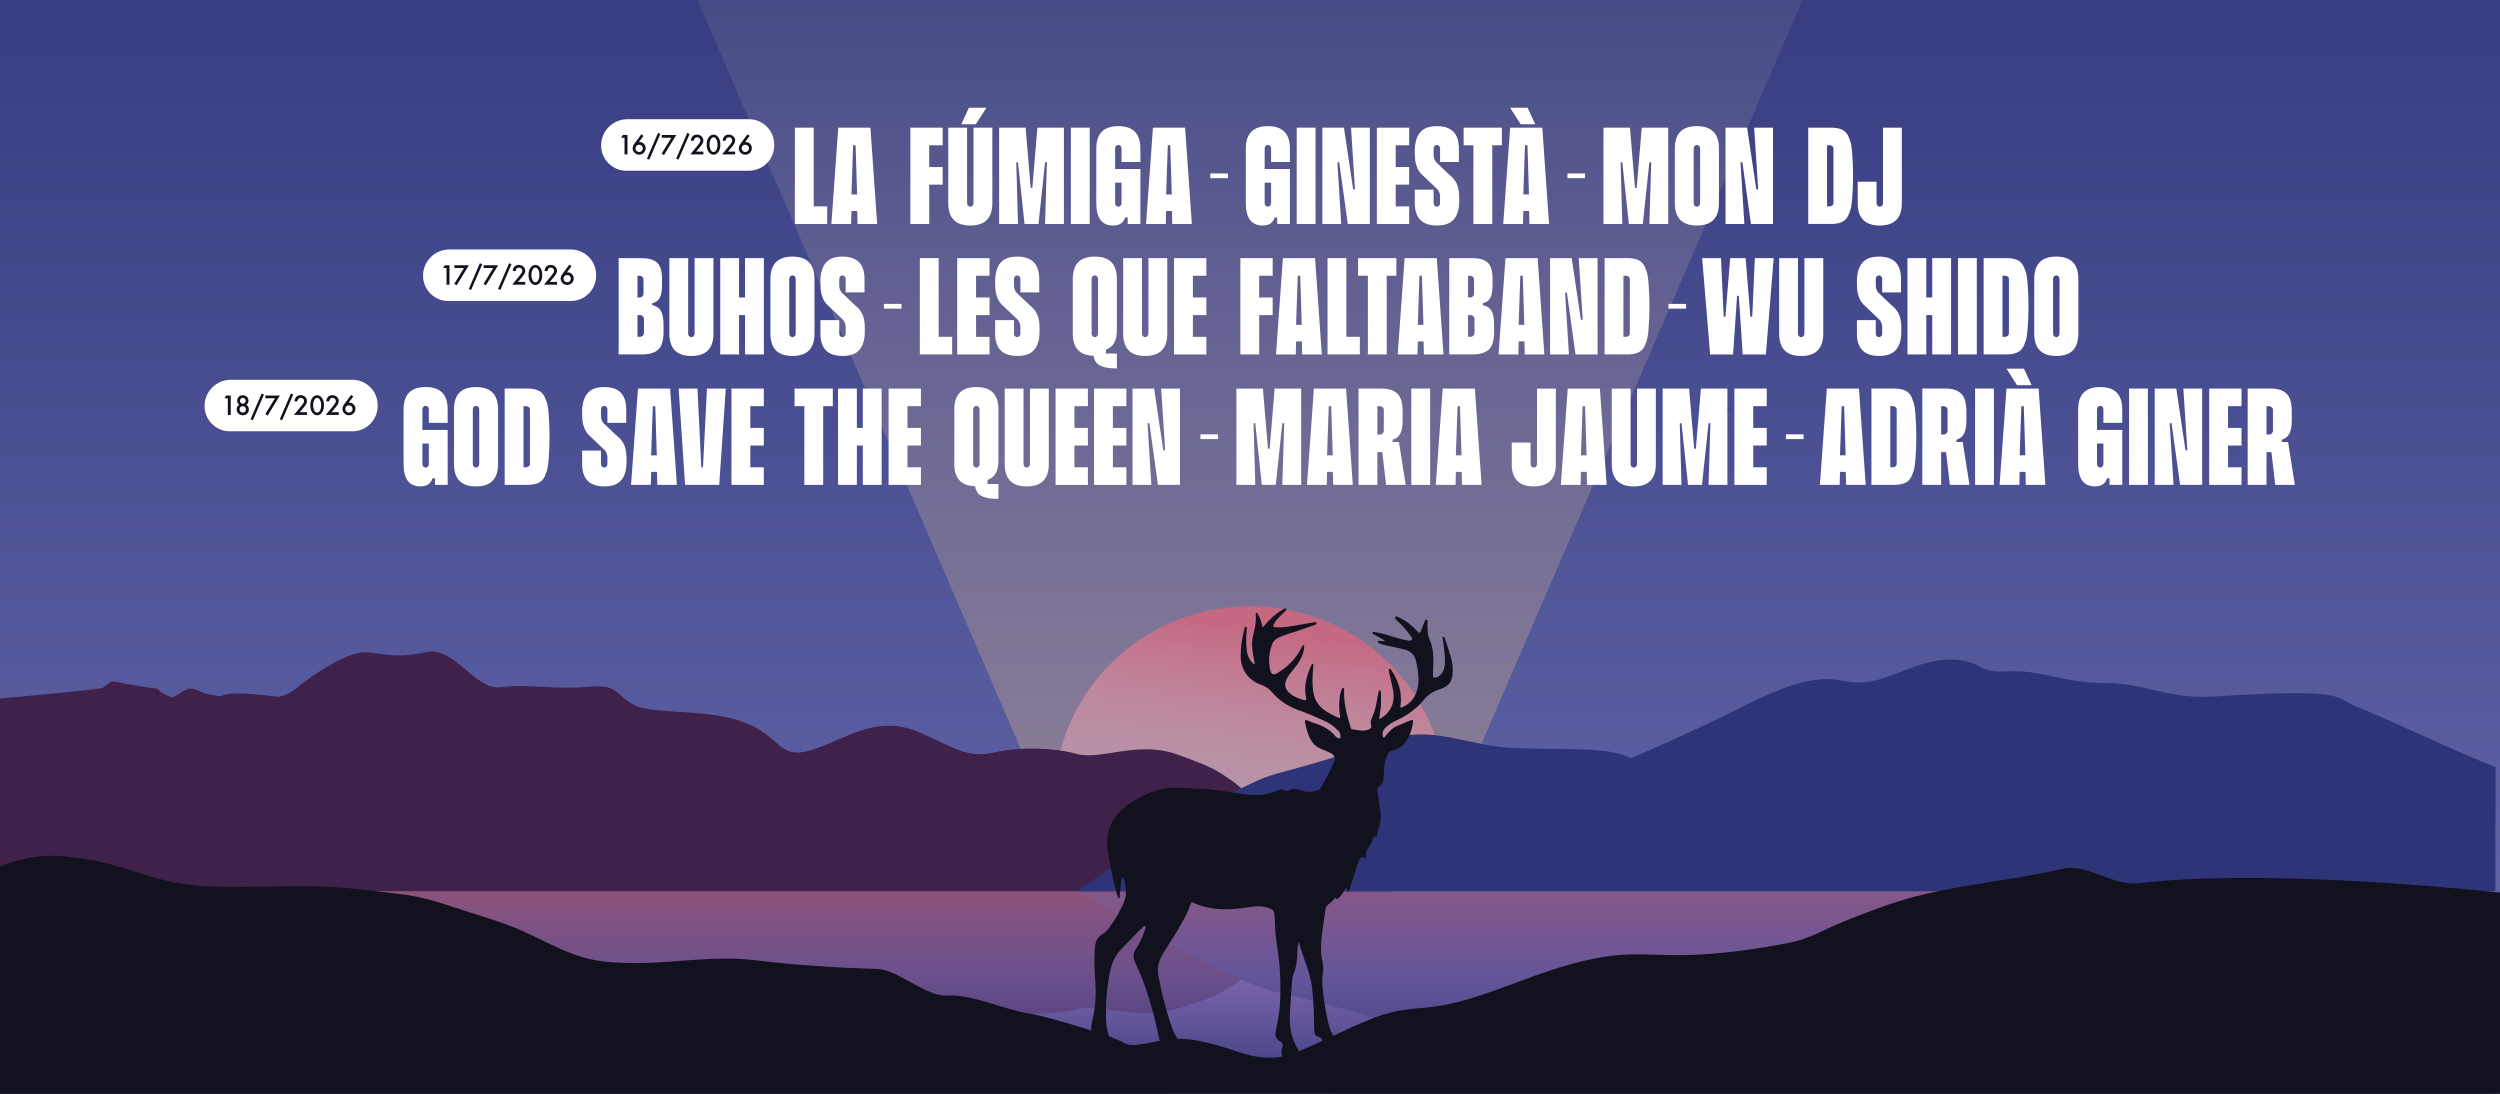 <svg xmlns="http://www.w3.org/2000/svg" xmlns:xlink="http://www.w3.org/1999/xlink" id="Capa_2" data-name="Capa 2" viewBox="0 0 1600 700"><rect x="0" y="0" width="1600" height="700" fill="#333333" stroke="none"/><defs><style>      .cls-1 {        fill: none;      }      .cls-2 {        fill: #3f214a;      }      .cls-3 {        fill: #fff;      }      .cls-4 {        fill: #2d3477;      }      .cls-5 {        fill: url(#Degradado_sin_nombre_6);      }      .cls-6 {        fill: url(#Degradado_sin_nombre_2);      }      .cls-7 {        opacity: .3;      }      .cls-8 {        fill: #11121d;      }      .cls-9 {        fill: url(#Degradado_sin_nombre_15);      }      .cls-10 {        fill: url(#Degradado_sin_nombre_16);      }      .cls-11 {        clip-path: url(#clippath);      }    </style><clipPath id="clippath"><rect class="cls-1" width="1600" height="700"></rect></clipPath><linearGradient id="Degradado_sin_nombre_16" data-name="Degradado sin nombre 16" x1="800" y1="754.96" x2="800" y2="-145.04" gradientUnits="userSpaceOnUse"><stop offset="0" stop-color="#6c6eb2"></stop><stop offset="1" stop-color="#2d3477"></stop></linearGradient><linearGradient id="Degradado_sin_nombre_15" data-name="Degradado sin nombre 15" x1="9477.75" y1="4551.94" x2="9477.75" y2="3601.23" gradientTransform="translate(10277.75 4359.7) rotate(-180)" gradientUnits="userSpaceOnUse"><stop offset="0" stop-color="#fdedef" stop-opacity="0"></stop><stop offset=".97" stop-color="#fab850" stop-opacity=".39"></stop><stop offset="1" stop-color="#ffd460" stop-opacity=".4"></stop></linearGradient><linearGradient id="Degradado_sin_nombre_2" data-name="Degradado sin nombre 2" x1="7509.42" y1="-2647.57" x2="7712.98" y2="-2621.15" gradientTransform="translate(3435.42 8114.94) rotate(-90)" gradientUnits="userSpaceOnUse"><stop offset="0" stop-color="#fdedef" stop-opacity="0"></stop><stop offset="1" stop-color="#c56882"></stop></linearGradient><linearGradient id="Degradado_sin_nombre_6" data-name="Degradado sin nombre 6" x1="10731.43" y1="4743.41" x2="10731.43" y2="4992.36" gradientTransform="translate(11530 5483.89) rotate(-180)" gradientUnits="userSpaceOnUse"><stop offset=".12" stop-color="#2d3477"></stop><stop offset=".46" stop-color="#7c64a9"></stop><stop offset=".8" stop-color="#c56882"></stop><stop offset=".96" stop-color="#ed6888"></stop></linearGradient></defs><g id="Capa_6" data-name="Capa 6"><g class="cls-11"><g><rect class="cls-10" x="0" y="-145.04" width="1600" height="900"></rect><polygon class="cls-9" points="800 819.26 1295.84 -329.46 304.16 -329.46 800 819.26"></polygon><ellipse class="cls-6" cx="800" cy="511.92" rx="125.45" ry="123.97"></ellipse><g><rect class="cls-5" x="0" y="527.68" width="1597.14" height="227.31"></rect><path class="cls-2" d="M788.95,500.07c-9.71-6.7-12.14-8.93-36.41-17.49-24.28-8.55-48.54,4.09-63.11,0-14.57-4.09-36.41-4.84-53.42-.98-16.98,3.86-25.65-3.25-47.33-12.78-27.9-12.27-47.33,4.47-69.18,11.16-21.84,6.7-19.42-8.93-43.69-17.86-24.27-8.93-58.25-4.47-70.39-11.16-12.14-6.7-9.72-13.39-29.13-11.39-19.43,2-38.85-2-55.83.23-16.99,2.23-29.13-26.79-48.55-22.32-19.43,4.47-29.13,0-38.83,0s-29.13,11.16-43.71,23.25c-2.99,2.48-6.71,4.15-10.8,5.28-14.92-1.93-29.35-2.81-33.08-1.74-1.31.38-3.16.87-5.32,1.37-2.69-.5-4.98-.99-6.62-1.37-9.72-2.24-9.72-6.7-19.42,0-.98.67-2.2,1.39-3.6,2.14-3.78-1.11-7.24-2.88-9.94-5.68-35.6-4.44-24.96-7.32-34.72-.62-1.33.91-32.26,3.9-65.86,6.93v123.35h890.9c-38.83-8.93-92.24-63.62-101.95-70.31Z"></path><path class="cls-4" d="M1597.14,490.9c-23.93-9.09-72.55-32.31-88.31-38.39-16.08-6.2-4.14-12.32-92.02-6.73-28.99,1.84-43.84-8.67-70.15-8.67s-40.92-8.68-61.38-7.44c-20.46,1.24-16.07-6.2-33.61-7.44-17.54-1.24-32.15,7.44-48.22,12.39-16.07,4.96-23.38,0-33.61,0s-24.84,2.48-54.07,17.36c-29.22,14.88-71.61,33.22-71.61,33.22-7.31-2.74-11.69-5.95-51.14-5.94-39.46,0-39.46-2.48-65.76-7.45-26.31-4.96-38,1.24-56.99,7.45-19,6.2-21.92,7.44-54.08,16.12-32.15,8.68-127.14,75.01-127.14,75.01h908.09v-79.48Z"></path><g class="cls-7"><path class="cls-2" d="M200.15,570.37H0v106c33.6,2.6,64.53,5.17,65.86,5.96,9.77,5.75-.88,3.29,34.72-.53,2.71-2.4,6.16-3.93,9.94-4.88,1.4.64,2.62,1.26,3.6,1.84,9.69,5.75,9.69,1.92,19.42,0,1.63-.32,3.93-.75,6.62-1.18,2.16.43,4.01.85,5.32,1.18,3.73.92,18.16.16,33.08-1.5,4.09.97,7.81,2.4,10.8,4.54,14.57,10.39,33.98,19.98,43.71,19.98s19.4-3.84,38.83,0c19.43,3.84,31.56-21.1,48.55-19.18,16.98,1.92,36.4-1.52,55.83.2,19.41,1.72,16.99-4.03,29.13-9.79,12.14-5.75,46.12-1.92,70.39-9.59,24.28-7.67,21.85-21.1,43.69-15.35,21.85,5.75,41.28,20.14,69.18,9.59,21.68-8.19,30.35-14.3,47.33-10.99,17.01,3.32,38.85,2.68,53.42-.84,14.57-3.52,38.84,7.35,63.11,0,24.27-7.35,26.7-9.27,36.41-15.03,9.71-5.76,63.12-52.75,101.95-60.42H200.15Z"></path><path class="cls-4" d="M1597.14,570.37h-908.09s94.99,57,127.14,64.46c32.16,7.46,35.08,8.52,54.08,13.85,18.99,5.33,30.68,10.66,56.99,6.4,26.3-4.26,26.3-6.4,65.76-6.4,39.46,0,43.84-2.75,51.14-5.1,0,0,42.38,15.76,71.61,28.54,29.22,12.79,43.84,14.92,54.07,14.92s17.54-4.26,33.61,0c16.07,4.26,30.68,11.72,48.22,10.65,17.54-1.06,13.15-7.46,33.61-6.39,20.46,1.07,35.08-6.39,61.38-6.39s41.15-9.04,70.15-7.45c87.88,4.81,75.95-.46,92.02-5.78,15.76-5.23,64.38-25.18,88.31-32.99v-68.3Z"></path></g></g><path class="cls-8" d="M699.03,653.5c1.95-8.14,2.63-16.4,1.98-24.72-.57-7.24-.9-14.46-.33-21.72.3-3.82,1.24-7.06,4.85-9.16,2.04-1.19,3.56-3.06,4.94-4.97,3.42-4.71,6.28-9.74,8.66-15.04,2.52-5.62,1.44-11.14-.38-16.69-.84,1.12-1.23,2.34-1.36,3.63-.28,2.69-.48,5.38-.75,8.07-.07.67.37,1.78-.51,1.89-.78.1-.8-1.07-1.11-1.71-.08-.16-.1-.35-.15-.53-2.52-9.33-4.48-18.78-5.98-28.31-1.29-8.24.48-15.85,5.87-22.52,5.27-6.5,12.29-10.42,19.8-13.74,6.3-2.78,12.81-4.23,19.74-3.91,4.22.19,8.44.63,12.66.71,9.31.17,18.41,1.9,27.56,3.25,7.9,1.17,15.72,1.47,23.16-2.2,1.6-.79,3.24-.84,4.81.12.82.5,1.45.52,2.33-.11,1.47-1.06,3.25-1.18,5.01-.83,1.28.26,2.55.59,3.77,1.03,3.14,1.13,6.23.88,9.33-.11,1.03-.33,1.98-.84,2.49-1.82,2.79-5.42,5.89-10.7,8.36-16.28,1.14-2.59.38-4.59-2.14-5.88-1.71-.88-3.51-1.56-5.3-2.28-2.46-.98-4.7-2.26-6.29-4.44-2.85-3.9-3.9-8.46-4.85-13.05-.27-1.29.5-1.51,1.55-1.12,1.4.52,2.74,1.19,4.16,1.63,5.32,1.63,10.16,3.98,13.7,8.45.5.63,1.24,1.02,2,1.32.77.31,1.17.12,1.26-.73.15-1.54-.16-2.87-1.32-4.04-2.74-2.75-5.8-5.04-9.39-6.56-5.14-2.19-10.21-4.6-15.48-6.42-7.14-2.46-13.14-6.35-17.94-12.09-1.79-2.14-4.14-3.46-6.78-4.39-7.96-2.79-12.78-9.65-12.94-18-.11-5.71.85-11.26,2.16-16.77.2-.85.23-2.4,1.1-2.25,1.15.19.6,1.65.54,2.55-.28,4.36-.47,8.72.2,13.06.52,3.35,1.88,6.27,4.89,8.56.12-1.65-.28-2.95-.52-4.25-.85-4.6-1.68-9.18-.5-13.87,1.16-4.59,2.26-9.21,1.74-14.02-.04-.36-.05-.82.32-.99.54-.25.78.26.99.59,1.35,2.17,2.14,4.56,2.7,7.03.1.46-.13,1.15.45,1.3.65.17.88-.56,1.22-.96,3.28-3.82,6.86-7.31,11.28-9.83.75-.43,1.82-1.44,2.44-.6.65.86-.69,1.5-1.3,2.12-2.29,2.33-4.88,4.42-6.39,7.4-.74,1.46-.44,2.1,1.18,2.18,1.73.09,3.49.08,5.22-.09,6.19-.64,12.25-2.06,18.4-2.96.86-.12,2.16-.78,2.45.26.27.94-1.16,1.3-1.98,1.59-3.56,1.28-7.16,2.48-10.75,3.68-3.88,1.3-7.87,2.31-11.57,4.12-1.77.87-3.32,2.01-4.01,3.93-1.91,5.3-2.68,10.74-1.45,16.3.8,3.59,2.07,4.11,5.17,2.17,6.44-4.02,11.64-9.2,14.97-16.07.19-.39.38-.78.63-1.13.13-.18.38-.36.59-.37.38-.02.5.35.52.64.03.42-.03.85-.08,1.28-.64,5.37-3.6,9.61-6.9,13.67-1.44,1.77-2.93,3.51-4.02,5.53-1.96,3.65-1.51,6.74,1.55,9.49,2.69,2.41,6,3.65,9.47,4.54,1.27.33,1.52-.03,1.24-1.26-.83-3.64-.9-7.31-.11-10.97.76-3.5,1.9-6.87,3.42-10.12.17-.37.35-.91.89-.79.58.13.39.7.37,1.09-.02.74-.14,1.47-.2,2.2-.38,5.1-.64,10.2.28,15.26,1.63,8.97,8.65,12.68,16.11,15.91.79.34,1.1.11.93-.85-.55-3.1-.67-6.24-.51-9.37.15-2.7.52-5.38,1.5-7.94.17-.45.4-1.02,1.02-.86.47.12.49.66.54,1.09.03.24.05.49.04.74-.35,8.07,1.88,15.69,4.14,23.3.16.55.28,1.17.93,1.24,3.6.4,7.17,1.69,10.83.05,1.17-.53,1.74-1.08,1.38-2.33-.53-1.88-.16-3.65.64-5.37,1.49-3.21,2.38-6.58,2.91-10.07.31-2.06.77-4.11,1.22-6.15.09-.43.15-1.14.81-1.06.58.07.56.72.65,1.19.04.24.05.49.05.74-.03,3.5.27,7.01-.3,10.5-.31,1.92-.57,3.85-.88,5.94.39-.14.63-.19.83-.31,6.4-3.65,9.4-10.09,8.24-17.35-.69-4.32-1.95-8.51-2.77-12.79-.11-.56-.38-1.34.31-1.66.64-.29.96.41,1.25.85,4.56,6.84,6.92,14.25,5.87,22.53-.06.46-.43,1.03.07,1.36.45.28.95-.11,1.39-.31,4.9-2.26,7.9-6.08,9.23-11.18,1.61-6.14.51-12.21-.79-18.24-.83-3.85-3.26-6.29-7.09-7.29-2.64-.69-5.31-1.27-7.99-1.85-2.55-.55-5.13-.98-7.59-1.88-.71-.26-1.92-.43-1.72-1.35.21-.98,1.33-.53,2.1-.46.71.07,1.43.26,2.19-.01-.33-.7-.94-.92-1.46-1.22-1.72-.98-3.49-1.88-5.22-2.87-.49-.28-1.38-.46-1.07-1.24.27-.7,1.1-.44,1.67-.35,1.41.23,2.81.53,4.2.86,5.56,1.3,10.84,3.64,16.54,4.45.97.14,2.14.47,2.76-.5.58-.92-.3-1.74-.81-2.47-2.43-3.53-5.42-6.57-8.46-9.57-.67-.66-2.01-1.41-1.42-2.31.72-1.1,1.94-.03,2.8.36,4.53,2.07,8.28,5.2,11.59,8.84,1,1.09,1.53,1.02,2.05-.32.68-1.78,1.38-3.56,2.15-5.31.35-.8.45-2.29,1.4-2.1,1.08.21.69,1.65.69,2.58.02,3.39-.1,6.82,1.3,9.99,2.75,6.19,2.71,12.67,2.33,19.21-.08,1.35-.1,2.7-.15,4.05-.04,1.17.59,1.53,1.66,1.35,1.57-.25,2.72-1.17,3.7-2.33,1.49-1.76,2.12-3.86,2.29-6.12.39-5.45-.63-10.78-1.28-16.14-.07-.58-.48-1.41.34-1.58.72-.15.87.77,1.05,1.31,1.31,4.04,2.64,8.07,3.84,12.14.87,2.96,1.2,6.02,1.07,9.12-.27,6.38-2.23,9.11-8.31,11.06-3.96,1.27-7.4,3.3-9.97,6.52-4.86,6.09-11.05,10.36-18.1,13.6-2.53,1.16-4.87,2.71-6.86,4.72-1.28,1.3-1.8,2.75-1.57,4.52.07.55.06,1.25.62,1.44.67.23.88-.56,1.21-.94,2.05-2.4,4.02-4.9,7.03-6.21,2.9-1.26,5.83-2.46,8.77-3.64,1.53-.61,1.98-.29,1.75,1.33-.41,2.87-1.21,5.65-2.32,8.33-2.21,5.34-6.15,8.67-11.85,9.98-.67.15-1.37.31-1.62,1.07-.73,2.15-1.91,4.11-2.28,6.41-.44,2.75-.62,5.49-.61,8.26,0,2.82-.67,5.38-3.19,7.1-1.01.69-.91,1.68-.8,2.66.33,3.12.68,6.23,1.26,9.31,1.01,5.33,1.22,10.62-.99,15.76-.45,1.04-.5,2.15-.44,3.26.04.69-.16,1.15-.95.74-1.06-.54-1.27.2-1.55.92-.77,2.01-1.46,4.11-2.82,5.8-1.58,1.96-2.03,4.16-1.96,6.52.03,1.19-.5.98-1.05.52-1.67-1.36-2.46-.27-3.07,1.07-.59,1.28-1.08,2.62-1.53,3.96-1.62,4.91-3.18,9.83-4.8,14.74-.22.67-.29,1.47-1.17,1.83-.56-.79-.22-1.93-1.04-2.75-.35.59-.62,1.07-.92,1.52-1.19,1.79-2.16,3.75-3.83,5.2-.42.36-.99,1.15-1.52.4-.67-.94-.93-.38-1.3.13-1.02,1.42-2.3,2.6-3.73,3.59-1.17.81-1.72,1.83-1.91,3.2-.69,5.11-1.49,10.21-2.17,15.33-.79,6.05-1.22,12.1.28,18.13.54,2.17.63,4.41.3,6.6-.43,2.94-.53,5.89-.33,8.83.53,7.86,1.9,15.6,3.59,23.29,1.17,5.32,3.58,10.07,6.92,14.37,1.17,1.51,2.32,3.05,3.5,4.55.72.92.61,1.62-.55,1.92-3.5.9-6.94.62-10.17-.99-2.64-1.32-3-3.88-3.22-6.45-.02-.24-.11-.48-.13-.73-.12-1.9-1.08-3.09-2.98-3.5-1.19-.26-1.82-1.05-1.99-2.17-.17-1.15-.3-2.32-.3-3.48.02-7.87-.46-15.71-1.09-23.56-.87-10.96-5.96-20.7-8.69-31.13-.58,1.61-.87,3.23-.92,4.89-.14,5.42-.38,10.81-2.66,15.89-.53,1.17-.59,2.5-.71,3.79-.64,6.55-.9,13.12-1.4,19.67-.71,9.21.63,17.9,6.03,25.7.84,1.22,1.62,2.48,2.39,3.75.97,1.6.8,2.18-1.04,2.58-3.16.68-6.32.63-9.3-.79-3.31-1.58-4.37-4.4-3.02-7.83.63-1.59.3-3.52-1.08-4.08-3.56-1.46-3.55-4.18-2.98-7.21,1.02-5.43,2.25-10.83,2.57-16.38.41-7.13.43-14.25,0-21.38-.41-7.06-1.47-14.05-2.48-21.04-.74-5.13-.57-10.3-1-15.44-.14-1.68-.84-2.8-2.32-3.46-.9-.4-1.86-.68-2.81-.95-5.23-1.5-10.36-.14-15.52.51-10.63,1.33-21.12,1.2-31.08-3.41-1.12-.52-1.57-.37-1.96.83-1.28,3.93-3.17,7.6-5.16,11.23-3.95,7.2-8.6,13.97-12.84,20.99-2.6,4.3-3.44,8.91-2.57,13.83,1.83,10.31,4.57,20.4,7.72,30.37,1.84,5.82,4.76,11.1,9.12,15.48,1.92,1.92,4,3.69,6.03,5.5.87.77,1.19,1.48-.1,2.1-7.01,3.39-16.14-.14-16.03-6.8.02-1.47-.94-2.77-2.5-2.74-2.4.04-3.11-1.39-3.58-3.22-.29-1.13-.55-2.27-.8-3.41-3.4-15.85-7.83-31.39-14.84-46.1-1.48-3.09-1.27-5.7.52-8.49,2.3-3.59,4.21-7.4,5.52-11.46.35-1.08.83-2.17.52-3.41-1,.08-1.45.81-2.01,1.33-4.54,4.21-8.63,8.86-12.99,13.24-4.1,4.12-6.41,9.08-7.56,14.73-2.09,10.24-2.89,20.56-2.55,30.98.19,6,1.82,11.64,4.9,16.83,1.26,2.12,2.53,4.24,3.82,6.34.74,1.19.33,1.81-.94,2.09-3.47.74-6.82.32-10-1.19-2.39-1.14-3.31-3.17-2.97-5.78.17-1.34.2-2.69.24-4.04.06-1.93-.62-3.42-2.43-4.42-1.51-.84-2.22-2.21-2.19-3.99.03-1.73.21-3.44.62-5.11Z"></path><path class="cls-8" d="M1600,700.91v-129.68c-42.05-4.34-157.65-14.68-231.36-5.97-16.81,1.99-32.52-12.96-48.91-9.14-33.63,7.84-68.89,10.04-101.95,19.89-13.17,3.92-25.82,9.03-38.49,14.06-10.86,4.32-21.27,10.72-32.9,13.04-22.35,4.46-45.62,7.68-68.5,8.17-14.75.31-30.68-1.47-45.36.27-17.77,2.1-35.13,7.52-51.7,13.43-21.76,7.76-44.58,17.89-68.31,19.88-12.05,1.01-20.87,1.89-32.73,6.39-17.98,6.82-34.64,16.32-52.69,23.12-10.81,4.07-22.56,2.83-33.15-.65-13.73-4.51-29.35-9.97-44.03-8.67-14.09,1.25-24.66,6.32-31.01,2.2-2.68-2.62-47.82-16.79-60.13-18.56-14.98-2.16-37.53-12.7-52.66-11.56-13.22,1-31.4-16.63-44.75-17.01-26.46-.76-52.17-2.44-78.44-5.6-27.84-3.35-54.77,2.68-82.42,1.79-10.76-.35-19.91-1.11-30.06-4.46-12.74-4.21-23.83-10.55-35.92-15.96-14.45-6.46-29.98-10.44-45.02-15.56-11.39-3.88-21.82-6.8-33.93-8.18-17.92-2.04-35.66-4.71-53.73-4.89-19.31-.2-38.6.44-57.91.33-52.66-.29-56.24-16.52-108.73-19.91-13.51-.18-25.86,3.19-35.21,6.85v200.45h1600v-54.05h0Z"></path><g><path class="cls-3" d="M417.41,195.28c2.61.52,4.47,1.75,5.59,3.67,1.11,1.93,1.67,5.08,1.67,9.46v4.8c-.13,5.23-1.34,8.8-3.63,10.73-2.29,1.93-5.72,2.89-10.29,2.89h-14.8v-61.64h14.5c4.57,0,7.92.95,10.04,2.84,2.12,1.9,3.19,5.33,3.19,10.29v4.8c-.07,3.4-.57,5.95-1.52,7.64-.95,1.7-2.53,2.81-4.75,3.33v1.18ZM408.01,176.47v13.92h1.47c.2,0,.44-.05.74-.15s.55-.25.78-.44c.23-.2.42-.46.59-.78.16-.33.25-.69.25-1.08v-9.01c0-.72-.26-1.31-.78-1.76-.52-.46-1.05-.69-1.57-.69h-1.47ZM408.01,201.65v13.92h1.76c.52,0,1.04-.23,1.57-.69.52-.46.78-1.04.78-1.76v-9.01c0-.72-.26-1.31-.78-1.76-.52-.46-1.05-.69-1.57-.69h-1.76Z"></path><path class="cls-3" d="M444.56,165.2h12.05v48.31c0,9.54-4.7,14.31-14.11,14.31s-14.11-4.77-14.11-14.31v-48.31h12.05v48.21c0,.78.21,1.37.64,1.76.42.39.9.59,1.42.59.33,0,.64-.08.93-.25.29-.16.55-.42.78-.78.23-.36.34-.8.34-1.32v-48.21Z"></path><path class="cls-3" d="M476.82,165.2h12.05v61.64h-12.05v-25.18h-3.82v25.18h-12.05v-61.64h12.05v25.18h3.82v-25.18Z"></path><path class="cls-3" d="M507.18,164.22c9.41,0,14.11,4.77,14.11,14.31v34.98c0,9.54-4.7,14.31-14.11,14.31s-14.11-4.77-14.11-14.31v-34.98c0-9.54,4.7-14.31,14.11-14.31ZM509.24,213.41v-34.79c0-.78-.21-1.37-.64-1.76-.43-.39-.9-.59-1.42-.59-.33,0-.64.08-.93.25-.29.16-.56.43-.78.78-.23.36-.34.8-.34,1.32v34.79c0,.78.21,1.37.64,1.76.42.39.9.59,1.42.59.33,0,.64-.08.93-.25.29-.16.55-.42.78-.78.23-.36.34-.8.34-1.32Z"></path><path class="cls-3" d="M547.21,195.38c2.16,1.63,3.74,3.58,4.75,5.83,1.01,2.25,1.52,5.18,1.52,8.77v2.74c-.07,4.9-1.23,8.64-3.48,11.22-2.25,2.58-5.83,3.87-10.73,3.87-9.47,0-14.21-4.77-14.21-14.31v-8.62h12.05v8.53c0,.78.21,1.37.64,1.76.42.39.9.59,1.42.59s1-.2,1.42-.59c.42-.39.64-.98.64-1.76v-3.92c0-1.96-.59-3.59-1.76-4.9l-8.43-8.04c-1.37-1.11-2.48-2.32-3.33-3.63-.85-1.31-1.5-2.86-1.96-4.65-.46-1.8-.69-3.87-.69-6.22v-2.74c.13-4.9,1.31-8.64,3.53-11.22,2.22-2.58,5.75-3.87,10.58-3.87,9.41,0,14.11,4.77,14.11,14.31v8.62h-12.05v-8.53c0-.52-.11-.96-.34-1.32-.23-.36-.49-.62-.78-.78-.29-.16-.6-.25-.93-.25-.52,0-1,.2-1.42.59-.43.39-.64.98-.64,1.76v3.92c0,1.96.55,3.56,1.67,4.8l8.43,8.04Z"></path><path class="cls-3" d="M576.95,197.53h-11.27v-3.04h11.27v3.04Z"></path><path class="cls-3" d="M600.76,215.56h8.62v11.27h-20.68v-61.64h12.05v50.37Z"></path><path class="cls-3" d="M633.3,176.47h-8.62v13.92h8.62v11.27h-8.62v13.92h8.62v11.27h-20.68v-61.64h20.68v11.27Z"></path><path class="cls-3" d="M659.04,195.38c2.16,1.63,3.74,3.58,4.75,5.83,1.01,2.25,1.52,5.18,1.52,8.77v2.74c-.07,4.9-1.23,8.64-3.48,11.22-2.25,2.58-5.83,3.87-10.73,3.87-9.47,0-14.21-4.77-14.21-14.31v-8.62h12.05v8.53c0,.78.21,1.37.64,1.76.42.39.9.59,1.42.59s1-.2,1.42-.59c.42-.39.64-.98.64-1.76v-3.92c0-1.96-.59-3.59-1.76-4.9l-8.43-8.04c-1.37-1.11-2.48-2.32-3.33-3.63-.85-1.31-1.5-2.86-1.96-4.65-.46-1.8-.69-3.87-.69-6.22v-2.74c.13-4.9,1.31-8.64,3.53-11.22,2.22-2.58,5.75-3.87,10.58-3.87,9.41,0,14.11,4.77,14.11,14.31v8.62h-12.05v-8.53c0-.52-.11-.96-.34-1.32-.23-.36-.49-.62-.78-.78-.29-.16-.6-.25-.93-.25-.52,0-1,.2-1.42.59-.43.39-.64.98-.64,1.76v3.92c0,1.96.55,3.56,1.67,4.8l8.43,8.04Z"></path><path class="cls-3" d="M714.8,211.45c0,6.53-2.32,10.62-6.96,12.25v2.55h6.96v9.6c-.52,0-.98-.03-1.37-.1-4.31-.07-7.54-.72-9.7-1.96-2.16-1.24-3.43-3.27-3.82-6.08-8.89-.26-13.33-5-13.33-14.21v-34.98c0-9.54,4.7-14.31,14.11-14.31s14.11,4.77,14.11,14.31v32.92ZM698.63,213.41c0,.78.21,1.37.64,1.76.42.39.9.59,1.42.59.33,0,.64-.08.93-.25.29-.16.55-.42.78-.78.23-.36.34-.8.34-1.32v-34.79c0-.52-.11-.96-.34-1.32-.23-.36-.49-.62-.78-.78-.29-.16-.6-.25-.93-.25s-.64.08-.93.25c-.29.16-.56.43-.78.78-.23.36-.34.8-.34,1.32v34.79Z"></path><path class="cls-3" d="M735,165.2h12.05v48.31c0,9.54-4.7,14.31-14.11,14.31s-14.11-4.77-14.11-14.31v-48.31h12.05v48.21c0,.78.21,1.37.64,1.76.42.39.9.59,1.42.59.33,0,.64-.08.93-.25.29-.16.55-.42.78-.78.23-.36.34-.8.34-1.32v-48.21Z"></path><path class="cls-3" d="M772.07,176.47h-8.62v13.92h8.62v11.27h-8.62v13.92h8.62v11.27h-20.68v-61.64h20.68v11.27Z"></path><path class="cls-3" d="M814.5,176.47h-8.62v13.92h8.62v11.27h-8.62v25.18h-12.05v-61.64h20.68v11.27Z"></path><path class="cls-3" d="M841.64,165.2l4.31,61.64h-12.54l-.2-8.33h-3.72l-.2,8.33h-12.64l4.41-61.64h20.58ZM830.57,176.47l-1.08,31.46h3.63l-.98-31.46h-1.57Z"></path><path class="cls-3" d="M861.68,215.56h8.62v11.27h-20.68v-61.64h12.05v50.37Z"></path><path class="cls-3" d="M893.67,165.2v11.27h-6.17v50.37h-12.05v-50.37h-6.27v-11.27h24.5Z"></path><path class="cls-3" d="M919.53,165.2l4.31,61.64h-12.54l-.2-8.33h-3.72l-.2,8.33h-12.64l4.41-61.64h20.58ZM908.46,176.47l-1.08,31.46h3.63l-.98-31.46h-1.57Z"></path><path class="cls-3" d="M948.98,195.28c2.61.52,4.47,1.75,5.59,3.67,1.11,1.93,1.67,5.08,1.67,9.46v4.8c-.13,5.23-1.34,8.8-3.63,10.73-2.29,1.93-5.72,2.89-10.29,2.89h-14.8v-61.64h14.5c4.57,0,7.92.95,10.04,2.84,2.12,1.9,3.18,5.33,3.18,10.29v4.8c-.07,3.4-.57,5.95-1.52,7.64-.95,1.7-2.53,2.81-4.75,3.33v1.18ZM939.57,176.47v13.92h1.47c.2,0,.44-.05.73-.15s.55-.25.78-.44c.23-.2.42-.46.59-.78.16-.33.24-.69.24-1.08v-9.01c0-.72-.26-1.31-.78-1.76-.52-.46-1.05-.69-1.57-.69h-1.47ZM939.57,201.65v13.92h1.76c.52,0,1.04-.23,1.57-.69.52-.46.78-1.04.78-1.76v-9.01c0-.72-.26-1.31-.78-1.76-.52-.46-1.05-.69-1.57-.69h-1.76Z"></path><path class="cls-3" d="M984.08,165.2l4.31,61.64h-12.54l-.2-8.33h-3.72l-.2,8.33h-12.64l4.41-61.64h20.58ZM973,176.47l-1.08,31.46h3.63l-.98-31.46h-1.57Z"></path><path class="cls-3" d="M1010.39,165.2h12.05v61.64h-14.11l-5.49-39.49h-1.18l2.45,39.49h-12.05v-61.64h13.82l5.88,39.49h1.18l-2.55-39.49Z"></path><path class="cls-3" d="M1026.94,226.83v-61.64h15.29c3.07.07,5.5.67,7.3,1.81,1.8,1.14,3.09,3.05,3.87,5.73.78,1.37,1.35,4.39,1.71,9.06.36,4.67.54,9.41.54,14.21s-.18,9.54-.54,14.21c-.36,4.67-.93,7.69-1.71,9.06-.78,2.68-2.07,4.59-3.87,5.73-1.8,1.14-4.23,1.75-7.3,1.81h-15.29ZM1038.99,176.47v39.1h1.76c.26,0,.52-.05.78-.15.26-.1.51-.23.73-.39.23-.16.42-.39.59-.69.16-.29.25-.6.25-.93v-34.79c0-.65-.25-1.18-.73-1.57-.49-.39-1.03-.59-1.62-.59h-1.76Z"></path><path class="cls-3" d="M1079.11,197.53h-11.27v-3.04h11.27v3.04Z"></path><path class="cls-3" d="M1123.11,165.2h12.05l-5,61.64h-14.8l-2.55-37.53h-1.08l-2.55,37.53h-14.7l-5.1-61.64h12.05l1.76,37.53h1.08l3.04-37.53h9.9l3.04,37.53h1.18l1.67-37.53Z"></path><path class="cls-3" d="M1154.83,165.2h12.05v48.31c0,9.54-4.7,14.31-14.11,14.31s-14.11-4.77-14.11-14.31v-48.31h12.05v48.21c0,.78.21,1.37.64,1.76.42.39.9.59,1.42.59.33,0,.64-.08.93-.25.29-.16.55-.42.78-.78.23-.36.34-.8.34-1.32v-48.21Z"></path><path class="cls-3" d="M1210.58,195.38c2.16,1.63,3.74,3.58,4.75,5.83,1.01,2.25,1.52,5.18,1.52,8.77v2.74c-.07,4.9-1.23,8.64-3.48,11.22-2.25,2.58-5.83,3.87-10.73,3.87-9.47,0-14.21-4.77-14.21-14.31v-8.62h12.05v8.53c0,.78.21,1.37.64,1.76.42.39.9.59,1.42.59s1-.2,1.42-.59c.42-.39.64-.98.64-1.76v-3.92c0-1.96-.59-3.59-1.76-4.9l-8.43-8.04c-1.37-1.11-2.48-2.32-3.33-3.63-.85-1.31-1.5-2.86-1.96-4.65-.46-1.8-.69-3.87-.69-6.22v-2.74c.13-4.9,1.31-8.64,3.53-11.22,2.22-2.58,5.75-3.87,10.58-3.87,9.41,0,14.11,4.77,14.11,14.31v8.62h-12.05v-8.53c0-.52-.11-.96-.34-1.32-.23-.36-.49-.62-.78-.78-.29-.16-.6-.25-.93-.25-.52,0-1,.2-1.42.59-.43.39-.64.98-.64,1.76v3.92c0,1.96.55,3.56,1.67,4.8l8.43,8.04Z"></path><path class="cls-3" d="M1236.64,165.2h12.05v61.64h-12.05v-25.18h-3.82v25.18h-12.05v-61.64h12.05v25.18h3.82v-25.18Z"></path><path class="cls-3" d="M1265.16,226.83h-12.05v-61.64h12.05v61.64Z"></path><path class="cls-3" d="M1269.53,226.83v-61.64h15.29c3.07.07,5.5.67,7.3,1.81,1.8,1.14,3.09,3.05,3.87,5.73.78,1.37,1.35,4.39,1.71,9.06.36,4.67.54,9.41.54,14.21s-.18,9.54-.54,14.21c-.36,4.67-.93,7.69-1.71,9.06-.78,2.68-2.07,4.59-3.87,5.73-1.8,1.14-4.23,1.75-7.3,1.81h-15.29ZM1281.59,176.47v39.1h1.76c.26,0,.52-.05.78-.15.26-.1.51-.23.74-.39.23-.16.42-.39.59-.69.16-.29.24-.6.24-.93v-34.79c0-.65-.24-1.18-.73-1.57-.49-.39-1.03-.59-1.62-.59h-1.76Z"></path><path class="cls-3" d="M1316.03,164.22c9.41,0,14.11,4.77,14.11,14.31v34.98c0,9.54-4.7,14.31-14.11,14.31s-14.11-4.77-14.11-14.31v-34.98c0-9.54,4.7-14.31,14.11-14.31ZM1318.09,213.41v-34.79c0-.78-.21-1.37-.64-1.76-.43-.39-.9-.59-1.42-.59-.33,0-.64.08-.93.25-.29.16-.56.43-.78.78-.23.36-.34.8-.34,1.32v34.79c0,.78.21,1.37.64,1.76.42.39.9.59,1.42.59.33,0,.64-.08.93-.25.29-.16.55-.42.78-.78.23-.36.34-.8.34-1.32Z"></path></g><g><path class="cls-3" d="M520.79,132.08h8.62v11.27h-20.68v-61.64h12.05v50.37Z"></path><path class="cls-3" d="M557.07,81.71l4.31,61.64h-12.54l-.2-8.33h-3.72l-.2,8.33h-12.64l4.41-61.64h20.58ZM546,92.98l-1.08,31.46h3.63l-.98-31.46h-1.57Z"></path><path class="cls-3" d="M603.32,92.98h-8.62v13.92h8.62v11.27h-8.62v25.18h-12.05v-61.64h20.68v11.27Z"></path><path class="cls-3" d="M623.05,81.71h12.05v48.31c0,9.54-4.7,14.31-14.11,14.31s-14.11-4.77-14.11-14.31v-48.31h12.05v48.21c0,.78.21,1.37.64,1.76.42.39.9.59,1.42.59s1-.2,1.42-.59c.42-.39.64-.98.64-1.76v-48.21ZM631.28,68.97l-6.76,10.58h-9.31l4.9-10.58h11.17Z"></path><path class="cls-3" d="M663.94,81.71h16.95v61.64h-12.05l1.18-39.49h-1.18l-4.21,39.49h-8.92l-4.21-39.49h-1.08l1.08,39.49h-12.05v-61.64h16.95l3.23,38.51h1.08l3.23-38.51Z"></path><path class="cls-3" d="M697.41,143.34h-12.05v-61.64h12.05v61.64Z"></path><path class="cls-3" d="M729.84,103.66h-12.05v-8.53c0-.78-.21-1.37-.64-1.76-.43-.39-.9-.59-1.42-.59-.33,0-.64.08-.93.25-.29.16-.56.43-.78.78-.23.36-.34.8-.34,1.32v34.79c0,.78.21,1.37.64,1.76.42.39.9.59,1.42.59.33,0,.64-.08.93-.25.29-.16.55-.42.78-.78.23-.36.34-.8.34-1.32v-13.03h-4.21v-8.72h16.27v35.18h-8.13v-4.21h-1.57c-1.11,3.46-3.69,5.19-7.74,5.19-7.19,0-10.78-4.77-10.78-14.31v-34.98c0-9.54,4.7-14.31,14.11-14.31s14.11,4.77,14.11,14.31v8.62Z"></path><path class="cls-3" d="M758.47,81.71l4.31,61.64h-12.54l-.2-8.33h-3.72l-.2,8.33h-12.64l4.41-61.64h20.58ZM747.4,92.98l-1.08,31.46h3.63l-.98-31.46h-1.57Z"></path><path class="cls-3" d="M785.86,114.05h-11.27v-3.04h11.27v3.04Z"></path><path class="cls-3" d="M825.54,103.66h-12.05v-8.53c0-.78-.21-1.37-.64-1.76-.43-.39-.9-.59-1.42-.59-.33,0-.64.08-.93.25-.29.16-.56.43-.78.78-.23.36-.34.8-.34,1.32v34.79c0,.78.21,1.37.64,1.76.42.39.9.59,1.42.59.33,0,.64-.08.93-.25.29-.16.55-.42.78-.78.23-.36.34-.8.34-1.32v-13.03h-4.21v-8.72h16.27v35.18h-8.13v-4.21h-1.57c-1.11,3.46-3.69,5.19-7.74,5.19-7.19,0-10.78-4.77-10.78-14.31v-34.98c0-9.54,4.7-14.31,14.11-14.31s14.11,4.77,14.11,14.31v8.62Z"></path><path class="cls-3" d="M841.95,143.34h-12.05v-61.64h12.05v61.64Z"></path><path class="cls-3" d="M864.65,81.71h12.05v61.64h-14.11l-5.49-39.49h-1.18l2.45,39.49h-12.05v-61.64h13.82l5.88,39.49h1.18l-2.55-39.49Z"></path><path class="cls-3" d="M901.87,92.98h-8.62v13.92h8.62v11.27h-8.62v13.92h8.62v11.27h-20.68v-61.64h20.68v11.27Z"></path><path class="cls-3" d="M927.62,111.89c2.16,1.63,3.74,3.58,4.75,5.83,1.01,2.25,1.52,5.18,1.52,8.77v2.74c-.07,4.9-1.23,8.64-3.48,11.22-2.25,2.58-5.83,3.87-10.73,3.87-9.47,0-14.21-4.77-14.21-14.31v-8.62h12.05v8.53c0,.78.21,1.37.64,1.76.42.39.9.59,1.42.59s1-.2,1.42-.59c.42-.39.64-.98.64-1.76v-3.92c0-1.96-.59-3.59-1.76-4.9l-8.43-8.04c-1.37-1.11-2.48-2.32-3.33-3.63-.85-1.31-1.5-2.86-1.96-4.65-.46-1.8-.69-3.87-.69-6.22v-2.74c.13-4.9,1.31-8.64,3.53-11.22,2.22-2.58,5.75-3.87,10.58-3.87,9.41,0,14.11,4.77,14.11,14.31v8.62h-12.05v-8.53c0-.52-.11-.96-.34-1.32-.23-.36-.49-.62-.78-.78-.29-.16-.6-.25-.93-.25-.52,0-1,.2-1.42.59-.43.39-.64.98-.64,1.76v3.92c0,1.96.55,3.56,1.67,4.8l8.43,8.04Z"></path><path class="cls-3" d="M961.21,81.71v11.27h-6.17v50.37h-12.05v-50.37h-6.27v-11.27h24.5Z"></path><path class="cls-3" d="M987.07,81.71l4.31,61.64h-12.54l-.2-8.33h-3.72l-.2,8.33h-12.64l4.41-61.64h20.58ZM982.56,79.55h-9.31l-6.76-10.58h11.17l4.9,10.58ZM974.92,124.43h3.63l-.98-31.46h-1.57l-1.08,31.46Z"></path><path class="cls-3" d="M1014.45,114.05h-11.27v-3.04h11.27v3.04Z"></path><path class="cls-3" d="M1050.71,81.71h16.95v61.64h-12.05l1.18-39.49h-1.18l-4.21,39.49h-8.92l-4.21-39.49h-1.08l1.08,39.49h-12.05v-61.64h16.95l3.23,38.51h1.08l3.23-38.51Z"></path><path class="cls-3" d="M1086.01,80.73c9.41,0,14.11,4.77,14.11,14.31v34.98c0,9.54-4.7,14.31-14.11,14.31s-14.11-4.77-14.11-14.31v-34.98c0-9.54,4.7-14.31,14.11-14.31ZM1088.06,129.92v-34.79c0-.78-.21-1.37-.64-1.76-.43-.39-.9-.59-1.42-.59-.33,0-.64.08-.93.25-.29.16-.56.43-.78.78-.23.36-.34.8-.34,1.32v34.79c0,.78.21,1.37.64,1.76.42.39.9.59,1.42.59.33,0,.64-.08.93-.25.29-.16.55-.42.78-.78.23-.36.34-.8.34-1.32Z"></path><path class="cls-3" d="M1122.67,81.71h12.05v61.64h-14.11l-5.49-39.49h-1.18l2.45,39.49h-12.05v-61.64h13.82l5.88,39.49h1.18l-2.55-39.49Z"></path><path class="cls-3" d="M1157.26,143.34v-61.64h15.29c3.07.07,5.5.67,7.3,1.81,1.8,1.14,3.09,3.05,3.87,5.73.78,1.37,1.35,4.39,1.71,9.06.36,4.67.54,9.41.54,14.21s-.18,9.54-.54,14.21c-.36,4.67-.93,7.69-1.71,9.06-.78,2.68-2.07,4.59-3.87,5.73-1.8,1.14-4.23,1.75-7.3,1.81h-15.29ZM1169.31,92.98v39.1h1.76c.26,0,.52-.05.78-.15.26-.1.51-.23.73-.39.23-.16.42-.39.59-.69.16-.29.25-.6.25-.93v-34.79c0-.65-.25-1.18-.73-1.57-.49-.39-1.03-.59-1.62-.59h-1.76Z"></path><path class="cls-3" d="M1205.11,81.71h12.05v48.31c0,9.54-4.7,14.31-14.11,14.31s-14.11-4.77-14.11-14.31v-13.72h12.05v13.62c0,.78.21,1.37.64,1.76.42.39.9.59,1.42.59.33,0,.64-.08.93-.25.29-.16.55-.42.78-.78.23-.36.34-.8.34-1.32v-48.21Z"></path></g><g><path class="cls-3" d="M286.5,270.63h-12.05v-8.53c0-.78-.21-1.37-.64-1.76-.43-.39-.9-.59-1.42-.59-.33,0-.64.08-.93.25-.29.16-.56.43-.78.78-.23.36-.34.8-.34,1.32v34.79c0,.78.21,1.37.64,1.76.42.39.9.59,1.42.59.33,0,.64-.08.93-.25.29-.16.55-.42.78-.78.23-.36.34-.8.34-1.32v-13.03h-4.21v-8.72h16.27v35.18h-8.13v-4.21h-1.57c-1.11,3.46-3.69,5.19-7.74,5.19-7.19,0-10.78-4.77-10.78-14.31v-34.98c0-9.54,4.7-14.31,14.11-14.31s14.11,4.77,14.11,14.31v8.62Z"></path><path class="cls-3" d="M304.65,247.71c9.41,0,14.11,4.77,14.11,14.31v34.98c0,9.54-4.7,14.31-14.11,14.31s-14.11-4.77-14.11-14.31v-34.98c0-9.54,4.7-14.31,14.11-14.31ZM306.71,296.9v-34.79c0-.78-.21-1.37-.64-1.76-.43-.39-.9-.59-1.42-.59-.33,0-.64.08-.93.25-.29.16-.56.43-.78.78-.23.36-.34.8-.34,1.32v34.79c0,.78.21,1.37.64,1.76.42.39.9.59,1.42.59.33,0,.64-.08.93-.25.29-.16.55-.42.78-.78.23-.36.34-.8.34-1.32Z"></path><path class="cls-3" d="M322.99,310.32v-61.64h15.29c3.07.07,5.5.67,7.3,1.81,1.8,1.14,3.09,3.05,3.87,5.73.78,1.37,1.35,4.39,1.71,9.06.36,4.67.54,9.41.54,14.21s-.18,9.54-.54,14.21c-.36,4.67-.93,7.69-1.71,9.06-.78,2.68-2.07,4.59-3.87,5.73-1.8,1.14-4.23,1.75-7.3,1.81h-15.29ZM335.05,259.95v39.1h1.76c.26,0,.52-.05.78-.15.26-.1.51-.23.74-.39.23-.16.42-.39.59-.69.16-.29.24-.6.24-.93v-34.79c0-.65-.24-1.18-.73-1.57-.49-.39-1.03-.59-1.62-.59h-1.76Z"></path><path class="cls-3" d="M394.72,278.87c2.16,1.63,3.74,3.58,4.75,5.83,1.01,2.25,1.52,5.18,1.52,8.77v2.74c-.07,4.9-1.23,8.64-3.48,11.22-2.25,2.58-5.83,3.87-10.73,3.87-9.47,0-14.21-4.77-14.21-14.31v-8.62h12.05v8.53c0,.78.21,1.37.64,1.76.42.39.9.59,1.42.59s1-.2,1.42-.59c.42-.39.64-.98.64-1.76v-3.92c0-1.96-.59-3.59-1.76-4.9l-8.43-8.04c-1.37-1.11-2.48-2.32-3.33-3.63-.85-1.31-1.5-2.86-1.96-4.65-.46-1.8-.69-3.87-.69-6.22v-2.74c.13-4.9,1.31-8.64,3.53-11.22,2.22-2.58,5.75-3.87,10.58-3.87,9.41,0,14.11,4.77,14.11,14.31v8.62h-12.05v-8.53c0-.52-.11-.96-.34-1.32-.23-.36-.49-.62-.78-.78-.29-.16-.6-.25-.93-.25-.52,0-1,.2-1.42.59-.43.39-.64.98-.64,1.76v3.92c0,1.96.55,3.56,1.67,4.8l8.43,8.04Z"></path><path class="cls-3" d="M428.88,248.69l4.31,61.64h-12.54l-.2-8.33h-3.72l-.2,8.33h-12.64l4.41-61.64h20.58ZM417.81,259.95l-1.08,31.46h3.63l-.98-31.46h-1.57Z"></path><path class="cls-3" d="M452.46,248.69h12.05l-4.21,61.64h-21.85l-4.12-61.64h12.05l2.45,50.37h1.08l2.55-50.37Z"></path><path class="cls-3" d="M488.82,259.95h-8.62v13.92h8.62v11.27h-8.62v13.92h8.62v11.27h-20.68v-61.64h20.68v11.27Z"></path><path class="cls-3" d="M533.01,248.69v11.27h-6.17v50.37h-12.05v-50.37h-6.27v-11.27h24.5Z"></path><path class="cls-3" d="M552.21,248.69h12.05v61.64h-12.05v-25.18h-3.82v25.18h-12.05v-61.64h12.05v25.18h3.82v-25.18Z"></path><path class="cls-3" d="M589.39,259.95h-8.62v13.92h8.62v11.27h-8.62v13.92h8.62v11.27h-20.68v-61.64h20.68v11.27Z"></path><path class="cls-3" d="M638.98,294.94c0,6.53-2.32,10.62-6.96,12.25v2.55h6.96v9.6c-.52,0-.98-.03-1.37-.1-4.31-.07-7.55-.72-9.7-1.96-2.16-1.24-3.43-3.27-3.82-6.08-8.88-.26-13.33-5-13.33-14.21v-34.98c0-9.54,4.7-14.31,14.11-14.31s14.11,4.77,14.11,14.31v32.92ZM622.81,296.9c0,.78.21,1.37.64,1.76.42.39.9.59,1.42.59.33,0,.64-.08.93-.25.29-.16.55-.42.78-.78.23-.36.34-.8.34-1.32v-34.79c0-.52-.11-.96-.34-1.32-.23-.36-.49-.62-.78-.78-.29-.16-.6-.25-.93-.25s-.64.08-.93.25c-.29.16-.56.43-.78.78-.23.36-.34.8-.34,1.32v34.79Z"></path><path class="cls-3" d="M659.18,248.69h12.05v48.31c0,9.54-4.7,14.31-14.11,14.31s-14.11-4.77-14.11-14.31v-48.31h12.05v48.21c0,.78.21,1.37.64,1.76.42.39.9.59,1.42.59.33,0,.64-.08.93-.25.29-.16.55-.42.78-.78.23-.36.34-.8.34-1.32v-48.21Z"></path><path class="cls-3" d="M696.25,259.95h-8.62v13.92h8.62v11.27h-8.62v13.92h8.62v11.27h-20.68v-61.64h20.68v11.27Z"></path><path class="cls-3" d="M720.87,259.95h-8.62v13.92h8.62v11.27h-8.62v13.92h8.62v11.27h-20.68v-61.64h20.68v11.27Z"></path><path class="cls-3" d="M743.15,248.69h12.05v61.64h-14.11l-5.49-39.49h-1.18l2.45,39.49h-12.05v-61.64h13.82l5.88,39.49h1.18l-2.55-39.49Z"></path><path class="cls-3" d="M779.55,281.02h-11.27v-3.04h11.27v3.04Z"></path><path class="cls-3" d="M815.8,248.69h16.95v61.64h-12.05l1.18-39.49h-1.18l-4.21,39.49h-8.92l-4.21-39.49h-1.08l1.08,39.49h-12.05v-61.64h16.95l3.23,38.51h1.08l3.23-38.51Z"></path><path class="cls-3" d="M861.48,248.69l4.31,61.64h-12.54l-.2-8.33h-3.72l-.2,8.33h-12.64l4.41-61.64h20.58ZM850.4,259.95l-1.08,31.46h3.63l-.98-31.46h-1.57Z"></path><path class="cls-3" d="M895.33,282.88l4.31,27.44h-12.54l-2.45-20.97h-3.14v20.97h-12.05v-61.64h14.8c4.44,0,7.79,1.08,10.04,3.23,2.25,2.16,3.38,5.95,3.38,11.37v5.98c0,2.42-.23,4.44-.69,6.08-.46,1.63-1.14,2.94-2.06,3.92-.92.98-2.12,1.7-3.63,2.16v1.47h4.02ZM883.28,259.95h-1.76v18.13h1.76c.33,0,.67-.1,1.03-.29.36-.2.67-.49.93-.88.26-.39.39-.82.39-1.27v-13.23c0-.72-.26-1.31-.78-1.76-.52-.46-1.05-.69-1.57-.69Z"></path><path class="cls-3" d="M915.29,310.32h-12.05v-61.64h12.05v61.64Z"></path><path class="cls-3" d="M943.91,248.69l4.31,61.64h-12.54l-.2-8.33h-3.72l-.2,8.33h-12.64l4.41-61.64h20.58ZM932.83,259.95l-1.08,31.46h3.63l-.98-31.46h-1.57Z"></path><path class="cls-3" d="M983.69,248.69h12.05v48.31c0,9.54-4.7,14.31-14.11,14.31s-14.11-4.77-14.11-14.31v-13.72h12.05v13.62c0,.78.21,1.37.64,1.76.42.39.9.59,1.42.59.33,0,.64-.08.93-.25.29-.16.55-.42.78-.78.23-.36.34-.8.34-1.32v-48.21Z"></path><path class="cls-3" d="M1023.94,248.69l4.31,61.64h-12.54l-.2-8.33h-3.72l-.2,8.33h-12.64l4.41-61.64h20.58ZM1012.87,259.95l-1.08,31.46h3.63l-.98-31.46h-1.57Z"></path><path class="cls-3" d="M1047.69,248.69h12.05v48.31c0,9.54-4.7,14.31-14.11,14.31s-14.11-4.77-14.11-14.31v-48.31h12.05v48.21c0,.78.21,1.37.64,1.76.42.39.9.59,1.42.59.33,0,.64-.08.93-.25.29-.16.55-.42.78-.78.23-.36.34-.8.34-1.32v-48.21Z"></path><path class="cls-3" d="M1088.58,248.69h16.95v61.64h-12.05l1.18-39.49h-1.18l-4.21,39.49h-8.92l-4.21-39.49h-1.08l1.08,39.49h-12.05v-61.64h16.95l3.23,38.51h1.08l3.23-38.51Z"></path><path class="cls-3" d="M1130.7,259.95h-8.62v13.92h8.62v11.27h-8.62v13.92h8.62v11.27h-20.68v-61.64h20.68v11.27Z"></path><path class="cls-3" d="M1154.27,281.02h-11.27v-3.04h11.27v3.04Z"></path><path class="cls-3" d="M1189.74,248.69l4.31,61.64h-12.54l-.2-8.33h-3.72l-.2,8.33h-12.64l4.41-61.64h20.58ZM1178.67,259.95l-1.08,31.46h3.63l-.98-31.46h-1.57Z"></path><path class="cls-3" d="M1197.72,310.32v-61.64h15.29c3.07.07,5.5.67,7.3,1.81,1.8,1.14,3.09,3.05,3.87,5.73.78,1.37,1.35,4.39,1.71,9.06.36,4.67.54,9.41.54,14.21s-.18,9.54-.54,14.21c-.36,4.67-.93,7.69-1.71,9.06-.78,2.68-2.07,4.59-3.87,5.73-1.8,1.14-4.23,1.75-7.3,1.81h-15.29ZM1209.78,259.95v39.1h1.76c.26,0,.52-.05.78-.15.26-.1.51-.23.73-.39.23-.16.42-.39.59-.69.16-.29.25-.6.25-.93v-34.79c0-.65-.25-1.18-.73-1.57-.49-.39-1.03-.59-1.62-.59h-1.76Z"></path><path class="cls-3" d="M1256.15,282.88l4.31,27.44h-12.54l-2.45-20.97h-3.14v20.97h-12.05v-61.64h14.8c4.44,0,7.79,1.08,10.04,3.23,2.25,2.16,3.38,5.95,3.38,11.37v5.98c0,2.42-.23,4.44-.69,6.08-.46,1.63-1.14,2.94-2.06,3.92-.92.98-2.12,1.7-3.63,2.16v1.47h4.02ZM1244.1,259.95h-1.76v18.13h1.76c.33,0,.67-.1,1.03-.29.36-.2.67-.49.93-.88.26-.39.39-.82.39-1.27v-13.23c0-.72-.26-1.31-.78-1.76-.52-.46-1.05-.69-1.57-.69Z"></path><path class="cls-3" d="M1276.11,310.32h-12.05v-61.64h12.05v61.64Z"></path><path class="cls-3" d="M1304.73,248.69l4.31,61.64h-12.54l-.2-8.33h-3.72l-.2,8.33h-12.64l4.41-61.64h20.58ZM1300.22,246.53h-9.31l-6.76-10.58h11.17l4.9,10.58ZM1292.58,291.41h3.63l-.98-31.46h-1.57l-1.08,31.46Z"></path><path class="cls-3" d="M1358.23,270.63h-12.05v-8.53c0-.78-.21-1.37-.64-1.76-.43-.39-.9-.59-1.42-.59-.33,0-.64.08-.93.25-.29.16-.56.43-.78.78-.23.36-.34.8-.34,1.32v34.79c0,.78.21,1.37.64,1.76.42.39.9.59,1.42.59.33,0,.64-.08.93-.25.29-.16.55-.42.78-.78.23-.36.34-.8.34-1.32v-13.03h-4.21v-8.72h16.27v35.18h-8.13v-4.21h-1.57c-1.11,3.46-3.69,5.19-7.74,5.19-7.19,0-10.78-4.77-10.78-14.31v-34.98c0-9.54,4.7-14.31,14.11-14.31s14.11,4.77,14.11,14.31v8.62Z"></path><path class="cls-3" d="M1374.64,310.32h-12.05v-61.64h12.05v61.64Z"></path><path class="cls-3" d="M1397.34,248.69h12.05v61.64h-14.11l-5.49-39.49h-1.18l2.45,39.49h-12.05v-61.64h13.82l5.88,39.49h1.18l-2.55-39.49Z"></path><path class="cls-3" d="M1434.56,259.95h-8.62v13.92h8.62v11.27h-8.62v13.92h8.62v11.27h-20.68v-61.64h20.68v11.27Z"></path><path class="cls-3" d="M1464.38,282.88l4.31,27.44h-12.54l-2.45-20.97h-3.14v20.97h-12.05v-61.64h14.8c4.44,0,7.79,1.08,10.04,3.23,2.25,2.16,3.38,5.95,3.38,11.37v5.98c0,2.42-.23,4.44-.69,6.08-.46,1.63-1.14,2.94-2.06,3.92-.92.98-2.12,1.7-3.63,2.16v1.47h4.02ZM1452.33,259.95h-1.76v18.13h1.76c.33,0,.67-.1,1.03-.29.36-.2.67-.49.93-.88.26-.39.39-.82.39-1.27v-13.23c0-.72-.26-1.31-.78-1.76-.52-.46-1.05-.69-1.57-.69Z"></path></g><g><path class="cls-3" d="M401.5,76.29h77.82c8.92,0,16.17,7.25,16.17,16.17v.63c0,8.92-7.25,16.17-16.17,16.17h-78.44c-8.92,0-16.17-7.25-16.17-16.17h0c0-9.27,7.53-16.8,16.8-16.8Z"></path><g><path class="cls-8" d="M399.71,88.13h-2.15l1.03-1.75h2.99v12.43h-1.88v-10.67Z"></path><path class="cls-8" d="M410.44,85.94l1.38,1.03-2.97,4.04c.16-.02.3-.04.41-.05s.2-.02.27-.02c1.01,0,1.88.39,2.62,1.16.73.76,1.09,1.68,1.09,2.75,0,1.14-.41,2.11-1.22,2.93-.81.81-1.78,1.21-2.92,1.21s-2.11-.4-2.96-1.2c-.83-.8-1.25-1.75-1.25-2.84,0-.98.4-2.02,1.22-3.12l4.35-5.9ZM411.41,94.98c0-.66-.23-1.22-.68-1.67-.46-.46-1.02-.69-1.67-.69s-1.21.23-1.67.68-.68,1.01-.68,1.66.23,1.2.68,1.66,1.01.68,1.67.68,1.19-.23,1.65-.68c.46-.46.69-1.01.69-1.63Z"></path><path class="cls-8" d="M421.13,85.07l1.5.66-7.11,16.47-1.48-.67,7.1-16.46Z"></path><path class="cls-8" d="M429.67,88.13h-6.13v-1.75h9.26l-7.84,12.85-1.49-.94,6.2-10.16Z"></path><path class="cls-8" d="M439.84,85.07l1.5.66-7.11,16.47-1.48-.67,7.1-16.46Z"></path><path class="cls-8" d="M445.52,97.04h4.63v1.76h-8.35l4.31-5.22c.42-.52.78-.97,1.07-1.35.29-.38.51-.7.66-.96.31-.5.46-.96.46-1.36,0-.58-.2-1.07-.61-1.46s-.91-.59-1.51-.59c-1.26,0-1.97.74-2.16,2.23h-1.87c.3-2.62,1.62-3.93,3.97-3.93,1.13,0,2.08.36,2.85,1.08.77.72,1.16,1.61,1.16,2.67,0,.68-.18,1.34-.54,1.99-.18.34-.45.74-.8,1.2-.35.46-.8,1.01-1.33,1.65l-1.93,2.29Z"></path><path class="cls-8" d="M452.27,92.51c0-1.98.46-3.56,1.38-4.74.83-1.07,1.83-1.6,3-1.6s2.18.53,3,1.6c.92,1.18,1.38,2.79,1.38,4.82s-.46,3.63-1.38,4.81c-.83,1.07-1.82,1.6-2.99,1.6s-2.17-.53-3.01-1.6c-.92-1.18-1.38-2.81-1.38-4.89ZM454.11,92.52c0,1.38.24,2.52.72,3.44.48.9,1.09,1.34,1.83,1.34s1.34-.45,1.83-1.34c.48-.89.72-2.01.72-3.37s-.24-2.48-.72-3.38c-.48-.89-1.09-1.34-1.83-1.34s-1.34.45-1.82,1.34c-.48.89-.72,1.99-.72,3.32Z"></path><path class="cls-8" d="M465.87,97.04h4.63v1.76h-8.35l4.31-5.22c.42-.52.78-.97,1.07-1.35s.51-.7.66-.96c.31-.5.46-.96.46-1.36,0-.58-.2-1.07-.61-1.46s-.91-.59-1.51-.59c-1.26,0-1.97.74-2.16,2.23h-1.87c.3-2.62,1.62-3.93,3.97-3.93,1.13,0,2.08.36,2.85,1.08.77.72,1.16,1.61,1.16,2.67,0,.68-.18,1.34-.54,1.99-.18.34-.45.74-.8,1.2-.35.46-.8,1.01-1.33,1.65l-1.93,2.29Z"></path><path class="cls-8" d="M478.38,85.94l1.38,1.03-2.97,4.04c.16-.02.3-.04.41-.05.11-.01.2-.02.27-.02,1.01,0,1.88.39,2.62,1.16.73.76,1.09,1.68,1.09,2.75,0,1.14-.41,2.11-1.22,2.93-.81.81-1.78,1.21-2.92,1.21s-2.11-.4-2.96-1.2c-.83-.8-1.25-1.75-1.25-2.84,0-.98.41-2.02,1.22-3.12l4.35-5.9ZM479.35,94.98c0-.66-.23-1.22-.68-1.67-.46-.46-1.02-.69-1.67-.69s-1.21.23-1.67.68-.68,1.01-.68,1.66.23,1.2.68,1.66,1.01.68,1.67.68,1.19-.23,1.65-.68c.46-.46.69-1.01.69-1.63Z"></path></g></g><g><path class="cls-3" d="M287.53,159.67h77.82c8.92,0,16.17,7.25,16.17,16.17v.63c0,8.92-7.25,16.17-16.17,16.17h-78.44c-8.92,0-16.17-7.25-16.17-16.17h0c0-9.27,7.53-16.8,16.8-16.8Z"></path><g><path class="cls-8" d="M285.79,171.52h-2.15l1.03-1.75h2.99v12.43h-1.88v-10.67Z"></path><path class="cls-8" d="M296.95,171.52h-6.13v-1.75h9.26l-7.84,12.85-1.49-.94,6.2-10.16Z"></path><path class="cls-8" d="M307.12,168.46l1.5.66-7.11,16.47-1.48-.67,7.1-16.46Z"></path><path class="cls-8" d="M315.66,171.52h-6.13v-1.75h9.26l-7.84,12.85-1.49-.94,6.2-10.16Z"></path><path class="cls-8" d="M325.84,168.46l1.5.66-7.11,16.47-1.48-.67,7.1-16.46Z"></path><path class="cls-8" d="M331.52,180.43h4.63v1.76h-8.35l4.31-5.22c.42-.52.78-.97,1.07-1.35.29-.38.51-.7.66-.96.31-.5.46-.96.46-1.36,0-.58-.2-1.07-.61-1.46s-.91-.59-1.51-.59c-1.26,0-1.97.74-2.16,2.23h-1.87c.3-2.62,1.62-3.93,3.97-3.93,1.13,0,2.08.36,2.85,1.08.77.72,1.16,1.61,1.16,2.67,0,.68-.18,1.34-.54,1.99-.18.34-.45.74-.8,1.2-.35.46-.8,1.01-1.33,1.65l-1.93,2.29Z"></path><path class="cls-8" d="M338.26,175.9c0-1.98.46-3.56,1.38-4.74.83-1.07,1.83-1.6,3-1.6s2.18.53,3,1.6c.92,1.18,1.38,2.79,1.38,4.82s-.46,3.63-1.38,4.81c-.83,1.07-1.82,1.6-2.99,1.6s-2.17-.53-3.01-1.6c-.92-1.18-1.38-2.81-1.38-4.89ZM340.1,175.9c0,1.38.24,2.52.72,3.44.48.9,1.09,1.34,1.83,1.34s1.34-.45,1.83-1.34c.48-.89.72-2.01.72-3.37s-.24-2.48-.72-3.38c-.48-.89-1.09-1.34-1.83-1.34s-1.34.45-1.82,1.34c-.48.89-.72,1.99-.72,3.32Z"></path><path class="cls-8" d="M351.86,180.43h4.63v1.76h-8.35l4.31-5.22c.42-.52.78-.97,1.07-1.35.29-.38.51-.7.66-.96.31-.5.46-.96.46-1.36,0-.58-.2-1.07-.61-1.46s-.91-.59-1.51-.59c-1.26,0-1.97.74-2.16,2.23h-1.87c.3-2.62,1.62-3.93,3.97-3.93,1.13,0,2.08.36,2.85,1.08.77.72,1.16,1.61,1.16,2.67,0,.68-.18,1.34-.54,1.99-.18.34-.45.74-.8,1.2-.35.46-.8,1.01-1.33,1.65l-1.93,2.29Z"></path><path class="cls-8" d="M364.38,169.33l1.38,1.03-2.97,4.04c.16-.02.3-.04.41-.05.11-.01.2-.02.27-.02,1.01,0,1.88.39,2.62,1.16.73.76,1.09,1.68,1.09,2.75,0,1.14-.41,2.11-1.22,2.93-.81.81-1.78,1.21-2.92,1.21s-2.11-.4-2.96-1.2c-.83-.8-1.25-1.75-1.25-2.84,0-.98.41-2.02,1.22-3.12l4.35-5.9ZM365.34,178.37c0-.66-.23-1.22-.68-1.67-.46-.46-1.02-.69-1.67-.69s-1.21.23-1.67.68-.68,1.01-.68,1.66.23,1.2.68,1.66,1.01.68,1.67.68,1.19-.23,1.65-.68c.46-.46.69-1.01.69-1.63Z"></path></g></g><g><path class="cls-3" d="M147.71,243.06h77.82c8.92,0,16.17,7.25,16.17,16.17v.63c0,8.92-7.25,16.17-16.17,16.17h-78.44c-8.92,0-16.17-7.25-16.17-16.17h0c0-9.27,7.53-16.8,16.8-16.8Z"></path><g><path class="cls-8" d="M145.82,254.9h-2.15l1.03-1.75h2.99v12.43h-1.88v-10.67Z"></path><path class="cls-8" d="M153.15,259.11c-.91-.64-1.37-1.52-1.37-2.63,0-1.01.35-1.85,1.04-2.53.7-.68,1.56-1.01,2.6-1.01s1.89.34,2.58,1.01c.69.67,1.03,1.52,1.03,2.54s-.45,1.94-1.36,2.62c.5.27.89.66,1.17,1.17.29.52.43,1.09.43,1.74,0,1.1-.36,2-1.08,2.7-.72.7-1.64,1.05-2.76,1.05s-2.1-.35-2.84-1.06c-.75-.71-1.13-1.6-1.13-2.67,0-1.39.56-2.37,1.68-2.93ZM153.31,261.98c0,.57.2,1.07.6,1.48.4.41.89.61,1.46.61s1.05-.2,1.46-.6c.4-.41.6-.9.6-1.46s-.2-1.06-.6-1.46c-.4-.4-.89-.6-1.46-.6s-1.05.2-1.46.6c-.4.4-.6.88-.6,1.44ZM153.55,256.47c0,.53.18.98.54,1.34.36.37.8.55,1.32.55s.95-.18,1.31-.55c.36-.36.55-.8.55-1.31s-.18-.95-.55-1.31c-.37-.37-.8-.55-1.31-.55s-.95.18-1.31.55c-.36.36-.55.79-.55,1.29Z"></path><path class="cls-8" d="M167.44,251.85l1.5.66-7.11,16.47-1.48-.67,7.1-16.46Z"></path><path class="cls-8" d="M175.98,254.9h-6.13v-1.75h9.26l-7.84,12.85-1.49-.94,6.2-10.16Z"></path><path class="cls-8" d="M186.16,251.85l1.5.66-7.11,16.47-1.48-.67,7.1-16.46Z"></path><path class="cls-8" d="M191.84,263.81h4.63v1.76h-8.35l4.31-5.22c.42-.52.78-.97,1.07-1.35.29-.38.51-.7.66-.96.31-.5.46-.96.46-1.36,0-.58-.2-1.07-.61-1.46s-.91-.59-1.51-.59c-1.26,0-1.97.74-2.16,2.23h-1.87c.3-2.62,1.62-3.93,3.97-3.93,1.13,0,2.08.36,2.85,1.08.77.72,1.16,1.61,1.16,2.67,0,.68-.18,1.34-.54,1.99-.18.34-.45.74-.8,1.2-.35.46-.8,1.01-1.33,1.65l-1.93,2.29Z"></path><path class="cls-8" d="M198.58,259.28c0-1.98.46-3.56,1.38-4.74.83-1.07,1.83-1.6,3-1.6s2.18.53,3,1.6c.92,1.18,1.38,2.79,1.38,4.82s-.46,3.63-1.38,4.81c-.83,1.07-1.82,1.6-2.99,1.6s-2.17-.53-3.01-1.6c-.92-1.18-1.38-2.81-1.38-4.89ZM200.43,259.29c0,1.38.24,2.52.72,3.44.48.9,1.09,1.34,1.83,1.34s1.34-.45,1.83-1.34c.48-.89.72-2.01.72-3.37s-.24-2.48-.72-3.38c-.48-.89-1.09-1.34-1.83-1.34s-1.34.45-1.82,1.34c-.48.89-.72,1.99-.72,3.32Z"></path><path class="cls-8" d="M212.18,263.81h4.63v1.76h-8.35l4.31-5.22c.42-.52.78-.97,1.07-1.35s.51-.7.66-.96c.31-.5.46-.96.46-1.36,0-.58-.2-1.07-.61-1.46s-.91-.59-1.51-.59c-1.26,0-1.97.74-2.16,2.23h-1.87c.3-2.62,1.62-3.93,3.97-3.93,1.13,0,2.08.36,2.85,1.08.77.72,1.16,1.61,1.16,2.67,0,.68-.18,1.34-.54,1.99-.18.34-.45.74-.8,1.2-.35.46-.8,1.01-1.33,1.65l-1.93,2.29Z"></path><path class="cls-8" d="M224.7,252.71l1.38,1.03-2.97,4.04c.16-.02.3-.04.41-.05.11-.01.2-.02.27-.02,1.01,0,1.88.39,2.62,1.16.73.76,1.09,1.68,1.09,2.75,0,1.14-.41,2.11-1.22,2.93-.81.81-1.78,1.21-2.92,1.21s-2.11-.4-2.96-1.2c-.83-.8-1.25-1.75-1.25-2.84,0-.98.41-2.02,1.22-3.12l4.35-5.9ZM225.66,261.75c0-.66-.23-1.22-.68-1.67-.46-.46-1.02-.69-1.67-.69s-1.21.23-1.67.68-.68,1.01-.68,1.66.23,1.2.68,1.66,1.01.68,1.67.68,1.19-.23,1.65-.68c.46-.46.69-1.01.69-1.63Z"></path></g></g><path class="cls-8" d="M1103.64,262.96c6.45-2.87,4.18-2.3,0,0h0Z"></path></g></g></g></svg>